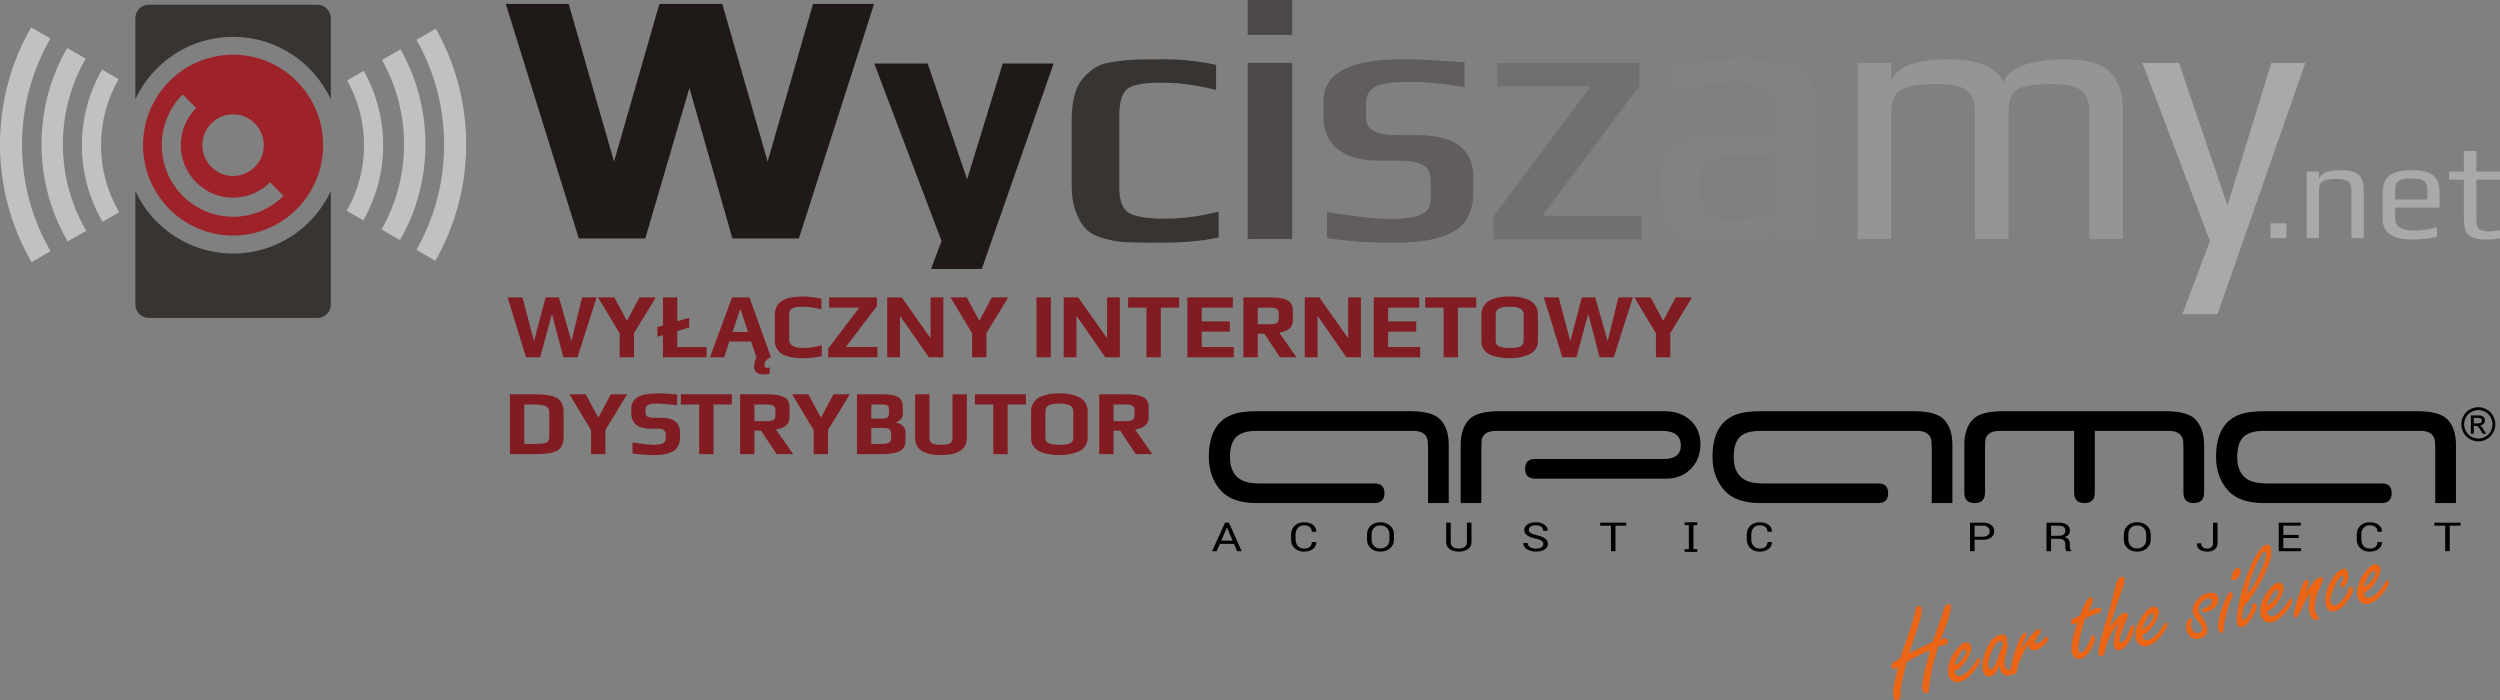 <svg width="257" height="72" viewBox="0 0 257 72" fill="none" xmlns="http://www.w3.org/2000/svg">
<rect x="0" y="0" width="257" height="72" fill="#808080" stroke="none"/>
<g clip-path="url(#clip0)">
<path d="M18.778 20.126C15.915 17.25 15.917 12.588 18.777 9.715L20.161 11.104C18.062 13.212 18.063 16.632 20.16 18.739C22.258 20.845 25.663 20.846 27.761 18.739L29.145 20.127C26.284 23 21.642 23.002 18.778 20.126ZM26.192 12.679C27.427 13.919 27.423 15.925 26.192 17.162C24.961 18.398 22.964 18.401 21.729 17.162C20.496 15.922 20.498 13.917 21.729 12.68C22.962 11.443 24.957 11.44 26.192 12.679ZM30.506 8.347C26.891 4.716 21.03 4.716 17.416 8.347C13.801 11.977 13.801 17.863 17.416 21.494C21.031 25.123 26.89 25.124 30.506 21.494C34.121 17.864 34.119 11.978 30.506 8.347Z" fill="#9E2229"/>
<path d="M27.711 31.268C28.002 31.268 28.238 31.03 28.238 30.737C28.238 30.445 28.002 30.207 27.711 30.207C27.419 30.207 27.183 30.445 27.183 30.737C27.183 31.03 27.419 31.268 27.711 31.268Z" fill="white"/>
<path d="M26.165 31.268C26.457 31.268 26.693 31.03 26.693 30.737C26.693 30.445 26.457 30.207 26.165 30.207C25.874 30.207 25.637 30.445 25.637 30.737C25.637 31.03 25.874 31.268 26.165 31.268Z" fill="white"/>
<path d="M24.62 31.268C24.912 31.268 25.148 31.03 25.148 30.737C25.148 30.445 24.912 30.207 24.62 30.207C24.329 30.207 24.092 30.445 24.092 30.737C24.092 31.03 24.329 31.268 24.62 31.268Z" fill="white"/>
<path d="M61.33 30.573L59.366 36.729H57.912L56.74 32.261L55.532 36.729H54.076L52.178 30.573H53.708L54.898 35.07L56.089 30.573H57.458L58.743 35.07L59.838 30.573H61.33Z" fill="#811C22"/>
<path d="M67.413 30.573L65.175 34.244V36.729H63.701V34.262L61.481 30.573H63.154L64.448 32.981L65.732 30.573H67.413V30.573Z" fill="#811C22"/>
<path d="M72.636 36.729H68.149V34.453L67.582 34.614V33.618L68.149 33.456V30.573H69.622V33.029L70.85 32.669V33.664L69.622 34.025V35.677H72.636V36.729Z" fill="#811C22"/>
<path d="M78.464 38.493C78.18 38.493 77.953 38.427 77.783 38.294C77.614 38.162 77.528 37.974 77.528 37.735C77.528 37.368 77.607 37.032 77.764 36.729L77.216 35.107H74.978L74.441 36.729H72.985L75.252 30.573H77.047L79.256 36.729C78.81 36.887 78.586 37.16 78.586 37.545C78.586 37.728 78.671 37.82 78.841 37.82C78.916 37.82 79.011 37.8 79.124 37.764V38.399C78.992 38.463 78.772 38.493 78.464 38.493ZM76.896 34.121L76.122 31.805H76.084L75.309 34.121H76.896Z" fill="#811C22"/>
<path d="M84.48 36.615C83.787 36.753 83.126 36.824 82.497 36.824C82.245 36.824 82.007 36.813 81.784 36.79C81.56 36.768 81.312 36.721 81.038 36.648C80.764 36.576 80.53 36.477 80.339 36.354C80.147 36.23 79.985 36.057 79.852 35.832C79.72 35.606 79.654 35.343 79.654 35.039V32.337C79.654 31.097 80.602 30.478 82.497 30.478C82.963 30.478 83.611 30.547 84.443 30.686V31.796C83.693 31.619 83.051 31.53 82.516 31.53C82.302 31.53 82.127 31.537 81.992 31.55C81.856 31.562 81.714 31.594 81.567 31.645C81.418 31.695 81.308 31.776 81.236 31.886C81.163 31.998 81.128 32.142 81.128 32.319V34.937C81.128 35.493 81.634 35.772 82.648 35.772C83.095 35.772 83.706 35.68 84.481 35.496V36.615H84.48Z" fill="#811C22"/>
<path d="M90.204 36.729H85.142V35.828L88.333 31.625H85.236V30.573H90.147V31.465L86.954 35.666H90.204V36.729Z" fill="#811C22"/>
<path d="M96.976 36.729H95.483L92.518 32.461V36.729H91.205V30.573H92.697L95.663 34.774V30.573H96.976V36.729Z" fill="#811C22"/>
<path d="M103.643 30.573L101.406 34.244V36.729H99.932V34.262L97.712 30.573H99.383L100.677 32.981L101.962 30.573H103.643Z" fill="#811C22"/>
<path d="M108.026 36.729H106.552V30.573H108.026V36.729Z" fill="#811C22"/>
<path d="M115.119 36.729H113.627L110.661 32.461V36.729H109.349V30.573H110.841L113.808 34.774V30.573H115.12V36.729H115.119Z" fill="#811C22"/>
<path d="M121.211 31.625H119.331V36.729H117.858V31.625H115.969V30.573H121.211V31.625Z" fill="#811C22"/>
<path d="M126.831 36.729H122.061V30.573H126.736V31.625H123.534V33.039H126.425V34.092H123.534V35.677H126.83V36.729H126.831Z" fill="#811C22"/>
<path d="M133.281 36.729H131.58L129.975 34.31H129.296V36.729H127.822V30.573H130.58C131.386 30.573 131.974 30.671 132.346 30.866C132.717 31.062 132.903 31.398 132.903 31.872V32.954C132.903 33.327 132.769 33.614 132.502 33.816C132.233 34.02 131.903 34.145 131.506 34.196L133.281 36.729ZM131.459 32.66V32.223C131.459 31.995 131.391 31.839 131.254 31.753C131.12 31.668 130.888 31.625 130.561 31.625H129.296V33.333H130.561C130.906 33.333 131.144 33.286 131.269 33.196C131.396 33.103 131.459 32.924 131.459 32.66Z" fill="#811C22"/>
<path d="M139.903 36.729H138.41L135.444 32.461V36.729H134.131V30.573H135.623L138.59 34.774V30.573H139.903V36.729Z" fill="#811C22"/>
<path d="M145.994 36.729H141.225V30.573H145.899V31.625H142.699V33.039H145.588V34.092H142.699V35.677H145.994V36.729Z" fill="#811C22"/>
<path d="M151.756 31.625H149.877V36.729H148.403V31.625H146.514V30.573H151.756V31.625Z" fill="#811C22"/>
<path d="M158.103 32.346V35.04C158.103 35.388 158.012 35.685 157.829 35.932C157.646 36.178 157.401 36.362 157.092 36.487C156.783 36.61 156.475 36.698 156.167 36.747C155.859 36.798 155.531 36.824 155.185 36.824C154.857 36.824 154.55 36.803 154.264 36.762C153.976 36.721 153.672 36.643 153.347 36.529C153.023 36.415 152.764 36.232 152.572 35.979C152.38 35.727 152.285 35.413 152.285 35.04V32.346C152.285 32.03 152.356 31.752 152.497 31.511C152.639 31.271 152.808 31.087 153.006 30.962C153.205 30.834 153.446 30.733 153.729 30.653C154.013 30.573 154.265 30.524 154.485 30.505C154.705 30.486 154.938 30.477 155.184 30.477C155.436 30.477 155.673 30.486 155.897 30.505C156.121 30.524 156.374 30.573 156.658 30.653C156.941 30.733 157.183 30.834 157.385 30.962C157.586 31.087 157.756 31.268 157.895 31.507C158.034 31.744 158.103 32.024 158.103 32.346ZM156.629 35.04V32.337C156.629 32.039 156.508 31.831 156.265 31.712C156.024 31.59 155.665 31.53 155.193 31.53C154.715 31.53 154.356 31.588 154.117 31.707C153.877 31.823 153.757 32.033 153.757 32.337V35.04C153.757 35.198 153.798 35.33 153.88 35.434C153.962 35.538 154.08 35.613 154.235 35.657C154.388 35.701 154.536 35.731 154.678 35.746C154.82 35.763 154.994 35.771 155.202 35.771C155.41 35.771 155.585 35.763 155.726 35.746C155.868 35.731 156.014 35.701 156.165 35.657C156.316 35.613 156.431 35.538 156.51 35.434C156.591 35.33 156.629 35.198 156.629 35.04Z" fill="#811C22"/>
<path d="M167.86 30.573L165.895 36.729H164.44L163.269 32.261L162.06 36.729H160.605L158.707 30.573H160.236L161.426 35.07L162.616 30.573H163.986L165.27 35.07L166.367 30.573H167.86Z" fill="#811C22"/>
<path d="M173.942 30.573L171.704 34.244V36.729H170.23V34.262L168.011 30.573H169.683L170.977 32.981L172.262 30.573H173.942V30.573Z" fill="#811C22"/>
<path d="M57.938 42.399V44.903C57.938 45.599 57.723 46.07 57.295 46.317C56.867 46.564 56.114 46.687 55.038 46.687H52.422V40.531H55.029C56.067 40.531 56.812 40.66 57.264 40.92C57.712 41.179 57.938 41.672 57.938 42.399ZM56.464 44.903V42.371C56.464 42.074 56.345 41.868 56.105 41.755C55.866 41.64 55.504 41.583 55.019 41.583H53.896V45.635H54.972C55.539 45.635 55.929 45.592 56.143 45.506C56.357 45.421 56.464 45.221 56.464 44.903Z" fill="#811C22"/>
<path d="M64.473 40.531L62.234 44.202V46.687H60.762V44.221L58.542 40.531H60.214L61.507 42.94L62.792 40.531H64.473Z" fill="#811C22"/>
<path d="M69.913 44.524V44.932C69.913 45.3 69.848 45.607 69.715 45.858C69.582 46.108 69.388 46.296 69.129 46.428C68.87 46.557 68.589 46.649 68.284 46.703C67.978 46.756 67.614 46.783 67.192 46.783C66.607 46.783 65.884 46.726 65.02 46.613V45.484C66.066 45.649 66.797 45.731 67.212 45.731C68.031 45.731 68.44 45.518 68.44 45.095V44.695C68.44 44.513 68.387 44.363 68.279 44.246C68.172 44.127 67.957 44.07 67.636 44.07H66.918C65.571 44.07 64.897 43.533 64.897 42.457V42.002C64.897 41.47 65.119 41.076 65.563 40.82C66.007 40.564 66.716 40.436 67.693 40.436C68.165 40.436 68.804 40.478 69.61 40.559V41.659C68.653 41.546 67.998 41.489 67.646 41.489C67.16 41.489 66.827 41.53 66.644 41.612C66.462 41.694 66.371 41.833 66.371 42.029V42.466C66.371 42.789 66.642 42.95 67.183 42.95H67.918C68.638 42.95 69.148 43.082 69.454 43.348C69.761 43.614 69.913 44.006 69.913 44.524Z" fill="#811C22"/>
<path d="M75.231 41.583H73.352V46.687H71.879V41.583H69.989V40.531H75.231V41.583Z" fill="#811C22"/>
<path d="M81.54 46.687H79.84L78.235 44.268H77.555V46.687H76.081V40.531H78.839C79.644 40.531 80.234 40.629 80.605 40.824C80.977 41.021 81.162 41.356 81.162 41.831V42.913C81.162 43.285 81.029 43.572 80.761 43.775C80.493 43.978 80.161 44.104 79.764 44.154L81.54 46.687ZM79.718 42.618V42.181C79.718 41.953 79.649 41.797 79.514 41.711C79.379 41.626 79.148 41.583 78.821 41.583H77.555V43.292H78.821C79.166 43.292 79.403 43.245 79.53 43.154C79.655 43.062 79.718 42.883 79.718 42.618Z" fill="#811C22"/>
<path d="M87.359 40.531L85.12 44.202V46.687H83.647V44.221L81.426 40.531H83.099L84.392 42.94L85.677 40.531H87.359Z" fill="#811C22"/>
<path d="M93.082 44.363V45.312C93.082 45.824 92.878 46.182 92.468 46.384C92.058 46.586 91.451 46.687 90.645 46.687H88.095V40.531H90.579C91.448 40.531 92.037 40.629 92.345 40.824C92.654 41.021 92.807 41.362 92.807 41.849V42.608C92.807 42.785 92.739 42.95 92.6 43.102C92.46 43.254 92.303 43.355 92.127 43.405V43.452C92.354 43.478 92.57 43.58 92.775 43.756C92.979 43.933 93.082 44.136 93.082 44.363ZM91.392 42.419V42.114C91.392 41.913 91.344 41.773 91.249 41.698C91.155 41.621 90.923 41.583 90.55 41.583H89.569V43.035H90.58C90.926 43.035 91.147 42.991 91.245 42.903C91.343 42.814 91.392 42.652 91.392 42.419ZM91.608 45.113V44.619C91.608 44.391 91.55 44.23 91.433 44.136C91.317 44.041 91.11 43.993 90.815 43.993H89.569V45.635H90.616C90.976 45.635 91.23 45.594 91.382 45.511C91.533 45.429 91.608 45.296 91.608 45.113Z" fill="#811C22"/>
<path d="M99.391 40.531V44.998C99.391 46.188 98.504 46.783 96.728 46.783C94.959 46.783 94.075 46.188 94.075 44.998V40.531H95.547V44.998C95.547 45.278 95.639 45.468 95.821 45.572C96.004 45.677 96.312 45.73 96.747 45.73C97.175 45.73 97.477 45.677 97.653 45.572C97.83 45.468 97.918 45.277 97.918 44.998V40.531H99.391Z" fill="#811C22"/>
<path d="M105.465 41.583H103.585V46.687H102.112V41.583H100.223V40.531H105.465V41.583Z" fill="#811C22"/>
<path d="M111.812 42.305V44.998C111.812 45.346 111.72 45.643 111.538 45.89C111.355 46.137 111.11 46.321 110.801 46.445C110.492 46.568 110.184 46.656 109.875 46.706C109.567 46.756 109.239 46.782 108.893 46.782C108.566 46.782 108.258 46.761 107.972 46.721C107.685 46.68 107.38 46.602 107.055 46.487C106.731 46.373 106.473 46.19 106.281 45.938C106.089 45.686 105.994 45.372 105.994 44.998V42.305C105.994 41.988 106.064 41.71 106.206 41.469C106.348 41.229 106.517 41.045 106.715 40.92C106.913 40.794 107.156 40.691 107.438 40.611C107.722 40.532 107.973 40.483 108.195 40.464C108.414 40.446 108.647 40.436 108.893 40.436C109.145 40.436 109.383 40.446 109.607 40.464C109.83 40.483 110.083 40.532 110.367 40.611C110.65 40.691 110.892 40.794 111.094 40.92C111.296 41.045 111.465 41.227 111.604 41.466C111.742 41.702 111.812 41.982 111.812 42.305ZM110.337 44.998V42.295C110.337 41.997 110.216 41.789 109.974 41.67C109.731 41.549 109.374 41.489 108.902 41.489C108.424 41.489 108.064 41.547 107.825 41.665C107.586 41.781 107.466 41.991 107.466 42.295V44.998C107.466 45.156 107.507 45.288 107.589 45.392C107.67 45.496 107.789 45.571 107.944 45.615C108.098 45.659 108.246 45.689 108.387 45.704C108.529 45.721 108.703 45.73 108.911 45.73C109.119 45.73 109.294 45.721 109.436 45.704C109.577 45.689 109.724 45.659 109.874 45.615C110.026 45.571 110.141 45.496 110.219 45.392C110.299 45.288 110.337 45.156 110.337 44.998Z" fill="#811C22"/>
<path d="M118.46 46.687H116.76L115.154 44.268H114.474V46.687H113.001V40.531H115.76C116.565 40.531 117.154 40.629 117.526 40.824C117.897 41.021 118.082 41.356 118.082 41.831V42.913C118.082 43.285 117.949 43.572 117.681 43.775C117.414 43.978 117.081 44.104 116.685 44.154L118.46 46.687ZM116.638 42.618V42.181C116.638 41.953 116.57 41.797 116.434 41.711C116.298 41.626 116.067 41.583 115.74 41.583H114.474V43.292H115.74C116.086 43.292 116.323 43.245 116.448 43.154C116.574 43.062 116.638 42.883 116.638 42.618Z" fill="#811C22"/>
<path d="M15.284 0.487H32.637C33.389 0.487 34.005 1.105 34.005 1.861V10.203C32.235 6.411 28.402 3.785 23.959 3.785C19.519 3.785 15.687 6.408 13.916 10.194V1.861C13.916 1.105 14.531 0.487 15.284 0.487ZM34.005 19.646V31.308C34.005 32.064 33.389 32.682 32.637 32.682H15.284C14.531 32.682 13.916 32.064 13.916 31.308V19.654C15.688 23.44 19.519 26.064 23.959 26.064C28.402 26.064 32.235 23.437 34.005 19.646Z" fill="#383431"/>
<path d="M44.796 2.951L42.816 4.095C44.623 7.275 45.656 10.956 45.656 14.879C45.656 18.81 44.619 22.497 42.806 25.682L44.752 26.805C46.768 23.281 47.921 19.194 47.921 14.838C47.921 10.515 46.784 6.458 44.796 2.951ZM5.198 25.824L3.252 26.948C1.186 23.39 0 19.253 0 14.838C0 10.461 1.165 6.356 3.199 2.819L5.181 3.963C3.327 7.173 2.265 10.902 2.265 14.879C2.265 18.868 3.334 22.607 5.198 25.824Z" fill="#C2C1C1"/>
<path d="M37.392 7.288L35.689 8.272C36.794 10.239 37.425 12.511 37.425 14.931C37.425 17.384 36.777 19.686 35.643 21.673L37.347 22.656C38.647 20.38 39.39 17.742 39.39 14.931C39.39 12.154 38.663 9.546 37.392 7.288ZM12.248 21.812L10.546 22.796C9.195 20.488 8.421 17.801 8.421 14.932C8.421 12.098 9.176 9.443 10.494 7.155L12.197 8.138C11.045 10.136 10.385 12.456 10.385 14.931C10.385 17.443 11.065 19.794 12.248 21.812Z" fill="#C2C1C1"/>
<path d="M41.17 5.065L39.267 6.165C40.711 8.724 41.536 11.683 41.536 14.835C41.536 18.02 40.694 21.008 39.221 23.586L41.126 24.685C42.784 21.783 43.733 18.42 43.733 14.835C43.733 11.282 42.801 7.949 41.17 5.065ZM8.863 23.727L6.959 24.827C5.25 21.893 4.27 18.479 4.27 14.835C4.27 11.228 5.23 7.846 6.906 4.932L8.811 6.032C7.319 8.622 6.466 11.628 6.466 14.835C6.466 18.078 7.34 21.117 8.863 23.727Z" fill="#C2C1C1"/>
<path d="M236.9 6.533L227.914 32.237H224.439L227.248 24.771L220.334 6.533H223.957L228.949 21.206H229.024L233.536 6.533H236.9Z" fill="#AAA9A9" stroke="#AAA9A9" stroke-width="0.125"/>
<path d="M218.172 24.511H214.844V11.548C214.844 11.102 214.807 10.731 214.733 10.434C214.658 10.137 214.504 9.833 214.27 9.524C214.037 9.214 213.642 8.979 213.087 8.818C212.533 8.657 211.836 8.576 210.998 8.576C209.051 8.576 207.799 8.787 207.244 9.208C206.689 9.629 206.412 10.409 206.412 11.548V24.511H203.084V11.548C203.084 11.102 203.048 10.731 202.973 10.434C202.899 10.137 202.745 9.833 202.511 9.524C202.277 9.214 201.889 8.979 201.346 8.818C200.803 8.657 200.113 8.576 199.275 8.576C197.303 8.576 195.99 8.781 195.337 9.19C194.682 9.598 194.356 10.384 194.356 11.548V24.511H191.028V6.533H194.356V8.725C194.702 7.017 196.71 6.162 200.384 6.162C203.368 6.162 205.229 6.979 205.968 8.614C206.215 7.772 206.912 7.153 208.058 6.757C209.204 6.36 210.554 6.162 212.107 6.162C214.401 6.162 215.984 6.589 216.859 7.444C217.734 8.298 218.172 9.592 218.172 11.326V24.511Z" fill="#969594" stroke="#969594" stroke-width="0.125"/>
<path d="M154.644 24.511H153.611V22.246L163.67 8.8H155.014H153.98V6.533H155.014H167.441H168.475V8.8L158.416 22.246H167.663H168.697V24.511H154.644Z" fill="#72706F" stroke="#72706F" stroke-width="0.125"/>
<path d="M131.655 24.511H129.443H128.327V6.533H129.443H131.655H132.772V24.511H131.655ZM132.772 3.525H131.655H129.443H128.327V0.034H129.443H131.655H132.772V3.525Z" fill="#4D4948" stroke="#4D4948" stroke-width="0.125"/>
<path d="M118.669 24.879C118.484 24.882 118.298 24.883 118.11 24.883C117.025 24.883 116.18 24.864 115.576 24.827C114.972 24.79 114.282 24.666 113.505 24.455C112.729 24.245 112.137 23.942 111.73 23.545C111.323 23.149 110.972 22.573 110.676 21.818C110.38 21.063 110.232 20.128 110.232 19.014V12.402C110.232 11.412 110.325 10.558 110.51 9.84C110.695 9.122 110.985 8.54 111.379 8.094C111.774 7.648 112.18 7.289 112.599 7.017C113.018 6.744 113.591 6.552 114.319 6.441C115.046 6.329 115.687 6.255 116.242 6.218C116.797 6.181 117.542 6.162 118.48 6.162C118.653 6.162 118.826 6.164 119 6.168C119.262 6.165 119.544 6.162 119.845 6.162C121.546 6.162 123.248 6.348 124.949 6.719V9.171C123.632 8.832 122.355 8.609 121.119 8.502C120.396 8.456 119.681 8.438 119.023 8.432C117.408 8.464 116.344 8.686 115.833 9.096C115.278 9.542 115.001 10.483 115.001 11.919V19.274C115.001 20.586 115.315 21.459 115.944 21.892C116.54 22.304 117.73 22.519 119.514 22.541C119.92 22.538 120.346 22.532 120.779 22.518C122.222 22.447 123.699 22.22 125.208 21.837V24.362C123.58 24.709 121.67 24.882 119.476 24.882C119.19 24.883 118.921 24.882 118.669 24.879Z" fill="#383431" stroke="#383431" stroke-width="0.125"/>
<path d="M95.707 27.649L96.791 24.771L89.875 6.533H91.742H93.499H95.367L99.418 18.436L103.078 6.533H104.945H106.442H108.311L100.928 27.649H95.707Z" fill="#1F1A17"/>
<path d="M77.949 24.511H75.291L70.871 9.043L66.336 24.511H62.158H59.501L51.994 0.405H54.651H55.803H58.459L63.122 16.607L67.785 0.405H70.441H71.594H74.25L78.913 16.606L83.576 0.405H86.232H87.198H89.856L82.127 24.511H77.949Z" fill="#1F1A17"/>
<path d="M186.588 24.511H185.932H183.37H182.714V23.863C181.882 24.543 180.301 24.883 177.97 24.883C177.859 24.883 177.749 24.882 177.641 24.881C177.534 24.882 177.425 24.883 177.314 24.883C174.849 24.883 173.142 24.505 172.192 23.75C171.244 22.995 170.769 21.466 170.769 19.163C170.769 17.157 171.213 15.777 172.1 15.021C172.988 14.266 174.701 13.889 177.24 13.889H177.896H182.603V11.029C182.603 10.039 182.301 9.37 181.697 9.023C181.092 8.677 179.952 8.503 178.275 8.503C176.452 8.503 174.405 8.652 172.137 8.949V6.498C174.578 6.276 176.784 6.163 178.756 6.163L179.048 6.165L179.412 6.163C182.421 6.163 184.368 6.529 185.255 7.259C186.142 7.989 186.587 9.507 186.587 11.809V24.511H186.588ZM182.604 20.871V15.968H178.12C176.592 15.968 175.636 16.166 175.253 16.562C174.872 16.959 174.68 17.862 174.68 19.274C174.68 20.536 174.884 21.422 175.291 21.929C175.698 22.437 176.555 22.691 177.861 22.691H177.871H177.901H177.931C178.546 22.69 179.062 22.678 179.48 22.654C179.911 22.629 180.398 22.561 180.94 22.45C181.483 22.338 181.896 22.152 182.179 21.892C182.462 21.632 182.604 21.292 182.604 20.871Z" fill="#838281" stroke="#838281" stroke-width="0.125"/>
<path d="M151.382 18.197V19.757C151.382 21.689 150.71 23.025 149.367 23.768C148.023 24.511 146.094 24.882 143.579 24.882C143.404 24.882 143.228 24.881 143.052 24.879C142.912 24.881 142.771 24.882 142.628 24.882C140.704 24.882 138.658 24.734 136.489 24.437V21.874C138.402 22.178 139.945 22.384 141.115 22.491C141.913 22.544 142.596 22.567 143.132 22.576C144.397 22.55 145.364 22.409 146.03 22.152C146.77 21.868 147.14 21.28 147.14 20.388V18.568C147.14 17.8 146.88 17.256 146.363 16.934C145.845 16.612 145.007 16.451 143.847 16.451H142.765H141.814C139.94 16.451 138.523 16.061 137.561 15.281C136.6 14.501 136.119 13.43 136.119 12.068V10.397C136.119 7.574 138.782 6.162 144.107 6.162C144.195 6.162 144.311 6.165 144.453 6.169C144.651 6.165 144.852 6.162 145.058 6.162C145.65 6.162 147.463 6.262 150.495 6.46V8.874C148.374 8.527 146.513 8.354 144.91 8.354C143.136 8.354 141.934 8.527 141.305 8.874C140.676 9.221 140.363 9.803 140.363 10.62V12.143C140.363 13.349 141.448 13.956 143.619 13.962H144.773H144.802H145.724C149.497 13.962 151.382 15.373 151.382 18.197Z" fill="#605D5C" stroke="#605D5C" stroke-width="0.125"/>
<path d="M235.039 24.482H233.406V22.955H235.039V24.482Z" fill="#AAA9A9"/>
<path d="M242.994 24.482H241.726V19.533C241.726 19.364 241.713 19.222 241.684 19.109C241.656 18.996 241.597 18.881 241.508 18.763C241.419 18.645 241.269 18.555 241.057 18.494C240.846 18.433 240.581 18.402 240.263 18.402C239.521 18.402 239.024 18.482 238.77 18.643C238.516 18.802 238.39 19.1 238.39 19.533V24.482H237.123V17.638H238.39V18.473C238.522 17.822 239.267 17.497 240.628 17.497C241.529 17.497 242.149 17.659 242.487 17.985C242.824 18.31 242.993 18.802 242.993 19.462V24.482H242.994Z" fill="#AAA9A9"/>
<path d="M250.792 21.343H246.216V22.375C246.216 22.855 246.385 23.198 246.724 23.4C247.061 23.603 247.563 23.704 248.23 23.704C248.877 23.704 249.642 23.591 250.525 23.365V24.341C249.68 24.53 248.859 24.624 248.061 24.624C245.978 24.624 244.936 23.926 244.936 22.531V19.83C244.936 18.992 245.175 18.392 245.655 18.034C246.133 17.676 246.898 17.497 247.948 17.497C248.934 17.497 249.655 17.669 250.11 18.013C250.565 18.357 250.793 18.963 250.793 19.83V21.343H250.792ZM249.525 20.509V19.434C249.525 19.02 249.399 18.734 249.145 18.579C248.891 18.423 248.469 18.346 247.878 18.346C247.315 18.346 246.897 18.421 246.625 18.571C246.352 18.723 246.216 19.009 246.216 19.434V20.509H249.525Z" fill="#AAA9A9"/>
<path d="M257 24.51C256.55 24.586 256.076 24.623 255.578 24.623C254.724 24.623 254.129 24.475 253.79 24.178C253.452 23.881 253.284 23.318 253.284 22.488V18.473H251.763V17.638H253.284V15.517H254.564V17.638H257V18.473H254.564V22.559C254.564 23.049 254.659 23.377 254.846 23.542C255.034 23.707 255.413 23.789 255.986 23.789C256.136 23.789 256.474 23.752 257 23.677V24.51H257Z" fill="#AAA9A9"/>
<path d="M253.913 42.09C253.634 42.239 253.415 42.455 253.259 42.738C253.102 43.017 253.024 43.311 253.024 43.617C253.024 43.919 253.101 44.211 253.256 44.488C253.41 44.769 253.626 44.986 253.903 45.139C254.179 45.294 254.47 45.371 254.773 45.371C255.075 45.371 255.365 45.294 255.642 45.139C255.919 44.985 256.135 44.769 256.289 44.488C256.442 44.211 256.518 43.919 256.518 43.617C256.518 43.311 256.44 43.018 256.285 42.738C256.128 42.455 255.911 42.237 255.632 42.09C255.352 41.937 255.065 41.861 254.773 41.861C254.479 41.861 254.194 41.937 253.913 42.09ZM255.488 42.34C255.721 42.469 255.902 42.649 256.033 42.885C256.164 43.12 256.229 43.364 256.229 43.619C256.229 43.873 256.164 44.115 256.037 44.345C255.91 44.576 255.729 44.757 255.497 44.888C255.265 45.019 255.024 45.082 254.773 45.082C254.522 45.082 254.28 45.019 254.048 44.888C253.817 44.758 253.636 44.576 253.507 44.345C253.378 44.114 253.313 43.872 253.313 43.619C253.313 43.364 253.38 43.12 253.51 42.885C253.641 42.649 253.823 42.471 254.057 42.34C254.288 42.217 254.527 42.152 254.773 42.152C255.015 42.152 255.254 42.217 255.488 42.34ZM254.309 44.587V43.786H254.487C254.593 43.786 254.675 43.809 254.731 43.85C254.81 43.909 254.916 44.056 255.048 44.291L255.214 44.589H255.585L255.354 44.219C255.245 44.043 255.152 43.917 255.078 43.844C255.037 43.805 254.984 43.772 254.917 43.744C255.08 43.731 255.21 43.672 255.308 43.572C255.406 43.471 255.454 43.35 255.454 43.212C255.454 43.115 255.426 43.022 255.366 42.934C255.308 42.849 255.229 42.788 255.131 42.753C255.031 42.719 254.873 42.701 254.651 42.701H254.006V44.589H254.308V44.587H254.309ZM254.309 42.955H254.654C254.803 42.955 254.905 42.966 254.96 42.986C255.014 43.008 255.057 43.042 255.087 43.085C255.117 43.13 255.132 43.18 255.132 43.236C255.132 43.323 255.102 43.392 255.036 43.446C254.972 43.499 254.854 43.525 254.677 43.525H254.309V42.955H254.309Z" fill="black"/>
<path d="M145.266 44.291C146.095 44.291 146.585 44.582 146.739 45.161C146.782 45.337 146.803 45.651 146.803 46.099V51.716H148.93V45.705C148.93 44.611 148.647 43.757 148.08 43.143C147.545 42.563 146.516 42.272 144.989 42.272H129.205C128.355 42.272 127.658 42.346 127.112 42.486C125.216 42.98 124.268 44.473 124.268 46.971C124.268 48.34 124.671 49.483 125.477 50.402C126.251 51.281 127.494 51.718 129.207 51.718H141.359C142.002 51.686 142.325 51.346 142.325 50.7C142.325 50.031 141.987 49.697 141.309 49.697H129.503C128.554 49.697 127.851 49.532 127.391 49.204C126.76 48.753 126.443 48.022 126.443 47.003C126.443 46.028 126.657 45.333 127.081 44.917C127.507 44.502 128.203 44.294 129.176 44.294H145.267V44.291H145.266Z" fill="black"/>
<path d="M170.846 44.291C172.108 44.291 172.76 44.773 172.792 45.738C172.815 46.702 172.226 47.184 171.025 47.184H157.942C157.909 47.184 157.86 47.184 157.795 47.184C157.117 47.184 156.78 47.519 156.78 48.193C156.78 48.836 157.101 49.172 157.746 49.204H171.322C172.312 49.204 173.138 48.874 173.799 48.215C174.459 47.554 174.793 46.723 174.805 45.722C174.816 44.665 174.462 43.818 173.741 43.181C173.053 42.575 172.182 42.272 171.123 42.272H154.116C152.579 42.272 151.542 42.563 151.008 43.143C150.441 43.758 150.158 44.611 150.158 45.705V51.716H152.282V46.099C152.282 45.628 152.301 45.31 152.331 45.146C152.365 44.98 152.457 44.823 152.611 44.668C152.85 44.418 153.258 44.292 153.835 44.292H170.846V44.291Z" fill="black"/>
<path d="M197.045 44.291C197.873 44.291 198.363 44.582 198.517 45.161C198.56 45.337 198.582 45.651 198.582 46.099V51.716H200.707V45.705C200.707 44.611 200.425 43.757 199.858 43.143C199.323 42.563 198.292 42.272 196.768 42.272H180.985C180.134 42.272 179.437 42.346 178.891 42.486C176.994 42.98 176.046 44.473 176.046 46.971C176.046 48.34 176.448 49.483 177.256 50.402C178.03 51.281 179.275 51.718 180.985 51.718H193.138C193.78 51.686 194.103 51.346 194.103 50.7C194.103 50.031 193.763 49.697 193.09 49.697H181.28C180.332 49.697 179.629 49.532 179.169 49.204C178.538 48.753 178.223 48.022 178.223 47.003C178.223 46.028 178.434 45.333 178.86 44.917C179.285 44.502 179.983 44.294 180.953 44.294H197.045V44.291H197.045Z" fill="black"/>
<path d="M222.915 44.291C223.735 44.291 224.232 44.582 224.406 45.161C224.439 45.328 224.456 45.639 224.456 46.099V50.632V50.648C224.456 51.36 224.808 51.715 225.511 51.715C226.225 51.715 226.583 51.36 226.583 50.648V50.633V45.705C226.583 44.632 226.294 43.777 225.716 43.143C225.181 42.563 224.152 42.272 222.625 42.272H205.894C204.355 42.272 203.321 42.563 202.785 43.143C202.217 43.758 201.935 44.611 201.935 45.705V50.633V50.65C201.935 51.361 202.29 51.718 203 51.718C203.708 51.718 204.061 51.356 204.061 50.634V46.098C204.061 45.627 204.078 45.309 204.112 45.145C204.144 44.978 204.237 44.822 204.39 44.667C204.629 44.417 205.039 44.291 205.617 44.291H213.22V50.648C213.22 51.359 213.575 51.715 214.284 51.715C214.993 51.715 215.346 51.359 215.346 50.648V50.633V50.616V44.291H222.915Z" fill="black"/>
<path d="M248.81 44.291C249.638 44.291 250.128 44.582 250.281 45.161C250.322 45.337 250.346 45.651 250.346 46.099V51.716H252.472V45.705C252.472 44.611 252.189 43.757 251.622 43.143C251.087 42.563 250.057 42.272 248.531 42.272H232.749C231.898 42.272 231.201 42.346 230.655 42.486C228.759 42.98 227.81 44.473 227.81 46.971C227.81 48.34 228.213 49.483 229.02 50.402C229.795 51.281 231.039 51.718 232.75 51.718H244.902C245.544 51.686 245.865 51.346 245.865 50.7C245.865 50.031 245.529 49.697 244.854 49.697H233.044C232.097 49.697 231.394 49.532 230.934 49.204C230.301 48.753 229.986 48.022 229.986 47.003C229.986 46.028 230.198 45.333 230.624 44.917C231.049 44.502 231.746 44.294 232.718 44.294H248.811V44.291H248.81Z" fill="black"/>
<path d="M173.178 53.986V53.697H174.475V53.986H173.178Z" fill="black"/>
<path d="M173.178 56.736V56.449H174.475V56.736H173.178Z" fill="black"/>
<path d="M127.169 56.665H127.645L126.334 53.73H125.934L124.6 56.665H125.076L125.404 55.909H126.847L127.169 56.665ZM126.125 54.238H126.139L126.707 55.575H125.546L126.125 54.238Z" fill="black"/>
<path d="M134.856 55.723C134.856 55.934 134.786 56.096 134.645 56.216C134.502 56.335 134.301 56.393 134.043 56.393C133.782 56.393 133.576 56.305 133.421 56.126C133.265 55.948 133.188 55.725 133.188 55.458V54.932C133.188 54.667 133.265 54.445 133.421 54.267C133.576 54.088 133.782 53.999 134.043 53.999C134.302 53.999 134.502 54.059 134.645 54.179C134.787 54.3 134.856 54.461 134.856 54.667H135.305L135.311 54.655C135.319 54.362 135.204 54.13 134.973 53.952C134.744 53.777 134.433 53.689 134.044 53.689C133.657 53.689 133.337 53.807 133.092 54.042C132.846 54.277 132.724 54.577 132.724 54.939V55.461C132.724 55.822 132.846 56.12 133.092 56.356C133.337 56.591 133.656 56.709 134.044 56.709C134.427 56.709 134.736 56.617 134.97 56.429C135.203 56.244 135.32 56.012 135.312 55.737L135.306 55.725H134.856V55.723Z" fill="black"/>
<path d="M143.301 54.937C143.301 54.577 143.17 54.28 142.909 54.042C142.648 53.805 142.308 53.687 141.892 53.687C141.487 53.687 141.161 53.806 140.91 54.043C140.659 54.281 140.531 54.579 140.531 54.937V55.459C140.531 55.82 140.658 56.115 140.91 56.353C141.161 56.59 141.488 56.707 141.892 56.707C142.307 56.707 142.648 56.59 142.909 56.353C143.17 56.115 143.301 55.817 143.301 55.459V54.937ZM142.834 55.459C142.834 55.732 142.749 55.955 142.579 56.125C142.41 56.296 142.18 56.383 141.891 56.383C141.619 56.383 141.4 56.296 141.241 56.125C141.079 55.953 140.997 55.73 140.997 55.459V54.933C140.997 54.665 141.079 54.443 141.241 54.272C141.401 54.1 141.619 54.013 141.891 54.013C142.178 54.013 142.407 54.1 142.577 54.272C142.749 54.443 142.834 54.665 142.834 54.933V55.459H142.834Z" fill="black"/>
<path d="M150.799 53.73V55.715C150.799 55.938 150.721 56.106 150.564 56.22C150.408 56.336 150.201 56.392 149.944 56.392C149.703 56.392 149.507 56.335 149.356 56.22C149.209 56.106 149.135 55.938 149.135 55.715V53.73H148.669V55.719C148.669 56.037 148.788 56.281 149.023 56.452C149.259 56.62 149.568 56.707 149.946 56.707C150.339 56.707 150.659 56.622 150.901 56.453C151.146 56.285 151.268 56.038 151.268 55.719V53.73H150.799Z" fill="black"/>
<path d="M158.451 56.267C158.315 56.352 158.129 56.392 157.894 56.392C157.655 56.392 157.452 56.346 157.291 56.247C157.127 56.148 157.045 56.005 157.045 55.816H156.603L156.595 55.83C156.587 56.094 156.716 56.307 156.982 56.467C157.246 56.627 157.548 56.706 157.894 56.706C158.259 56.706 158.557 56.633 158.783 56.491C159.011 56.346 159.125 56.157 159.125 55.919C159.125 55.7 159.03 55.513 158.842 55.366C158.652 55.218 158.376 55.104 158.012 55.028C157.71 54.962 157.492 54.887 157.357 54.801C157.226 54.717 157.157 54.611 157.157 54.482C157.157 54.339 157.219 54.222 157.342 54.133C157.466 54.043 157.646 53.998 157.877 53.998C158.127 53.998 158.318 54.052 158.45 54.158C158.584 54.265 158.651 54.405 158.651 54.576H159.097L159.101 54.562C159.109 54.332 159.002 54.125 158.778 53.95C158.556 53.773 158.254 53.688 157.877 53.688C157.527 53.688 157.243 53.763 157.021 53.917C156.803 54.071 156.69 54.263 156.69 54.491C156.69 54.709 156.794 54.891 156.999 55.035C157.203 55.179 157.488 55.29 157.853 55.364C158.154 55.424 158.363 55.501 158.481 55.591C158.601 55.68 158.658 55.793 158.658 55.926C158.657 56.07 158.589 56.184 158.451 56.267Z" fill="black"/>
<path d="M167.178 53.73H164.499V54.04H165.605V56.663H166.07V54.04H167.178V53.73H167.178Z" fill="black"/>
<path d="M174.084 53.73H173.615V56.665H174.084V53.73Z" fill="black"/>
<path d="M181.701 55.723C181.701 55.934 181.628 56.096 181.488 56.216C181.347 56.335 181.145 56.393 180.886 56.393C180.626 56.393 180.419 56.305 180.263 56.126C180.109 55.948 180.032 55.725 180.032 55.458V54.932C180.032 54.667 180.109 54.445 180.263 54.267C180.419 54.088 180.626 53.999 180.886 53.999C181.147 53.999 181.346 54.059 181.488 54.179C181.629 54.3 181.701 54.461 181.701 54.667H182.149L182.154 54.655C182.16 54.362 182.048 54.13 181.817 53.952C181.587 53.777 181.276 53.689 180.888 53.689C180.499 53.689 180.18 53.807 179.935 54.042C179.689 54.277 179.568 54.577 179.568 54.939V55.461C179.568 55.822 179.69 56.12 179.935 56.356C180.18 56.591 180.497 56.709 180.888 56.709C181.272 56.709 181.579 56.617 181.814 56.429C182.048 56.244 182.161 56.012 182.155 55.737L182.15 55.725H181.701V55.723Z" fill="black"/>
<path d="M203.84 55.487C204.207 55.487 204.493 55.406 204.696 55.247C204.902 55.088 205.003 54.875 205.003 54.607C205.003 54.344 204.902 54.131 204.696 53.97C204.493 53.808 204.207 53.727 203.84 53.727H202.521V56.664H202.988V55.488H203.84V55.487ZM202.988 54.04H203.84C204.071 54.04 204.246 54.095 204.362 54.205C204.479 54.313 204.536 54.447 204.536 54.611C204.536 54.772 204.479 54.907 204.363 55.014C204.247 55.119 204.073 55.175 203.84 55.175H202.988V54.04Z" fill="black"/>
<path d="M211.713 55.391C211.895 55.391 212.042 55.44 212.152 55.536C212.259 55.633 212.314 55.762 212.314 55.92V56.188C212.314 56.282 212.325 56.373 212.341 56.464C212.357 56.552 212.397 56.618 212.458 56.663H212.939V56.616C212.88 56.571 212.839 56.512 212.817 56.438C212.793 56.366 212.781 56.283 212.781 56.192V55.916C212.781 55.742 212.741 55.596 212.659 55.48C212.575 55.361 212.44 55.276 212.249 55.223C212.425 55.157 212.56 55.068 212.655 54.958C212.747 54.846 212.793 54.716 212.793 54.564C212.793 54.295 212.692 54.086 212.494 53.944C212.295 53.8 212.007 53.731 211.63 53.731H210.381V56.664H210.848V55.392H211.713V55.391ZM210.846 54.042H211.628C211.865 54.042 212.04 54.087 212.154 54.178C212.266 54.269 212.322 54.395 212.322 54.561C212.322 54.736 212.264 54.865 212.148 54.952C212.031 55.036 211.842 55.079 211.579 55.079H210.846V54.042Z" fill="black"/>
<path d="M221.096 54.937C221.096 54.577 220.965 54.28 220.704 54.042C220.441 53.805 220.104 53.687 219.686 53.687C219.283 53.687 218.956 53.806 218.706 54.043C218.453 54.281 218.328 54.579 218.328 54.937V55.459C218.328 55.82 218.453 56.115 218.706 56.353C218.957 56.59 219.284 56.707 219.686 56.707C220.103 56.707 220.441 56.59 220.704 56.353C220.965 56.115 221.096 55.817 221.096 55.459V54.937ZM220.629 55.459C220.629 55.732 220.546 55.955 220.374 56.125C220.205 56.296 219.975 56.383 219.686 56.383C219.415 56.383 219.198 56.296 219.037 56.125C218.874 55.953 218.793 55.73 218.793 55.459V54.933C218.793 54.665 218.874 54.443 219.037 54.272C219.198 54.1 219.415 54.013 219.686 54.013C219.972 54.013 220.202 54.1 220.373 54.272C220.543 54.443 220.629 54.665 220.629 54.933V55.459Z" fill="black"/>
<path d="M227.498 55.85C227.498 56.017 227.444 56.148 227.334 56.247C227.225 56.346 227.085 56.394 226.913 56.394C226.715 56.394 226.564 56.35 226.456 56.261C226.348 56.171 226.293 56.036 226.293 55.855H225.844L225.839 55.868C225.831 56.14 225.926 56.348 226.121 56.493C226.317 56.636 226.58 56.708 226.912 56.708C227.221 56.708 227.476 56.633 227.67 56.477C227.865 56.324 227.963 56.116 227.963 55.853V53.73H227.496V55.849H227.498V55.85Z" fill="black"/>
<path d="M236.304 54.991H234.725V54.042H236.519V53.731H234.257V56.666H236.544V56.356H234.723V55.306H236.303L236.304 54.991Z" fill="black"/>
<path d="M244.409 55.723C244.409 55.934 244.338 56.096 244.196 56.216C244.055 56.335 243.855 56.393 243.594 56.393C243.336 56.393 243.127 56.305 242.973 56.126C242.817 55.948 242.741 55.725 242.741 55.458V54.932C242.741 54.667 242.817 54.445 242.973 54.267C243.127 54.088 243.335 53.999 243.594 53.999C243.855 53.999 244.055 54.059 244.196 54.179C244.339 54.3 244.409 54.461 244.409 54.667H244.858L244.862 54.655C244.869 54.362 244.758 54.13 244.527 53.952C244.296 53.777 243.984 53.689 243.596 53.689C243.207 53.689 242.888 53.807 242.643 54.042C242.397 54.277 242.275 54.577 242.275 54.939V55.461C242.275 55.822 242.397 56.12 242.643 56.356C242.888 56.591 243.205 56.709 243.596 56.709C243.98 56.709 244.287 56.617 244.523 56.429C244.756 56.244 244.87 56.012 244.864 55.737L244.859 55.725H244.409V55.723Z" fill="black"/>
<path d="M252.94 53.73H250.26V54.04H251.366V56.663H251.831V54.04H252.94V53.73H252.94Z" fill="black"/>
<path d="M200.277 62.083C200.168 62.102 200.066 62.175 199.977 62.299C199.887 62.422 199.817 62.605 199.765 62.852C199.715 63.096 199.492 63.739 199.1 64.783C198.89 65.343 198.742 65.75 198.663 66.001L196.289 67.126C196.333 66.93 196.484 66.457 196.743 65.71C197.003 64.962 197.198 64.358 197.33 63.903C197.518 63.264 197.59 62.838 197.548 62.616C197.527 62.515 197.485 62.428 197.422 62.359C197.354 62.289 197.287 62.262 197.215 62.276C197.138 62.291 197.071 62.339 197.018 62.417C196.964 62.497 196.924 62.617 196.899 62.777C196.763 63.428 196.532 64.222 196.207 65.153C195.734 66.497 195.444 67.339 195.34 67.685C195.2 67.761 195.061 67.833 194.918 67.9C194.566 68.09 194.413 68.299 194.455 68.526C194.493 68.723 194.576 68.808 194.71 68.783C194.789 68.767 194.926 68.672 195.117 68.498C194.987 69.084 194.858 69.67 194.733 70.254C194.638 70.776 194.609 71.212 194.641 71.564C194.657 71.895 194.784 72.037 195.026 71.992C195.136 71.968 195.224 71.911 195.289 71.812C195.355 71.714 195.386 71.584 195.38 71.424C195.37 71.074 195.415 70.631 195.517 70.093C195.545 69.949 195.705 69.267 195.992 68.05C196.358 67.85 196.729 67.648 197.104 67.449C197.626 67.171 198.068 66.959 198.429 66.816C198.192 67.666 198.028 68.276 197.935 68.643C197.748 69.402 197.635 70.029 197.6 70.525C197.593 70.655 197.593 70.745 197.602 70.791C197.631 70.948 197.693 71.069 197.786 71.153C197.879 71.236 197.973 71.27 198.065 71.251C198.224 71.222 198.305 71.063 198.315 70.776C198.314 70.469 198.369 70.027 198.479 69.454C198.567 68.982 198.687 68.46 198.837 67.885C198.921 67.56 199.05 67.09 199.226 66.47C199.465 66.408 199.705 66.345 199.948 66.278C200.19 66.21 200.293 66.08 200.256 65.883C200.215 65.671 200.097 65.583 199.903 65.62C199.864 65.63 199.794 65.649 199.696 65.684C199.596 65.72 199.521 65.743 199.466 65.755C199.685 65.29 199.92 64.692 200.169 63.959C200.461 63.107 200.588 62.58 200.549 62.377C200.509 62.152 200.419 62.055 200.277 62.083Z" fill="#EB6515"/>
<path d="M203.37 67.65C203.307 67.662 203.227 67.756 203.131 67.929C202.919 68.31 202.659 68.653 202.347 68.956C202.037 69.261 201.759 69.435 201.517 69.481C201.369 69.507 201.245 69.486 201.147 69.411C201.047 69.338 200.98 69.204 200.944 69.016C201.118 68.918 201.278 68.814 201.42 68.705C201.618 68.555 201.765 68.406 201.859 68.269C202.076 68.007 202.258 67.723 202.402 67.42C202.601 67.017 202.679 66.69 202.629 66.438C202.605 66.307 202.536 66.201 202.424 66.124C202.311 66.049 202.183 66.025 202.035 66.053C201.876 66.082 201.694 66.188 201.487 66.371C201.279 66.553 201.05 66.837 200.801 67.228C200.622 67.482 200.478 67.796 200.372 68.174C200.246 68.614 200.212 69.002 200.276 69.34C200.328 69.605 200.463 69.814 200.681 69.962C200.899 70.113 201.131 70.164 201.372 70.118C201.858 70.027 202.357 69.675 202.872 69.061C203.357 68.491 203.572 68.069 203.519 67.793C203.496 67.682 203.447 67.635 203.37 67.65ZM201.733 67.732C201.446 68.094 201.173 68.3 200.915 68.35C200.97 68.17 201.061 67.95 201.188 67.695C201.312 67.441 201.429 67.236 201.539 67.086C201.678 66.88 201.809 66.765 201.934 66.742C202.031 66.738 202.09 66.784 202.106 66.878C202.144 67.083 202.02 67.368 201.733 67.732Z" fill="#EB6515"/>
<path d="M206.078 65.285C205.955 65.224 205.798 65.211 205.611 65.247C205.07 65.35 204.602 65.848 204.206 66.748C203.838 67.583 203.711 68.3 203.825 68.906C203.968 69.397 204.217 69.61 204.578 69.542C204.982 69.464 205.319 69.059 205.586 68.324C205.586 68.366 205.584 68.432 205.581 68.521C205.577 68.611 205.581 68.68 205.59 68.728C205.642 69.002 205.768 69.205 205.971 69.338C206.138 69.444 206.314 69.479 206.502 69.444C206.605 69.423 206.681 69.389 206.737 69.338C206.792 69.287 206.813 69.225 206.799 69.155C206.771 68.997 206.653 68.892 206.446 68.833C206.242 68.774 206.114 68.616 206.065 68.357C206.03 68.175 206.086 67.799 206.229 67.228C206.372 66.656 206.428 66.293 206.396 66.135C206.382 66.057 206.347 66.008 206.296 65.984C206.327 65.856 206.333 65.731 206.31 65.615C206.283 65.456 206.203 65.348 206.078 65.285ZM205.209 68.068C205.007 68.577 204.814 68.82 204.631 68.798C204.521 68.771 204.451 68.679 204.42 68.522C204.351 68.163 204.456 67.647 204.735 66.98C205.014 66.314 205.29 65.953 205.564 65.902C205.72 65.872 205.845 65.954 205.937 66.148C205.695 66.788 205.452 67.427 205.209 68.068Z" fill="#EB6515"/>
<path d="M210.346 65.465C210.291 65.475 210.227 65.529 210.147 65.626C210.066 65.754 209.956 65.865 209.814 65.962C209.676 66.058 209.539 66.12 209.408 66.144C209.29 66.166 209.219 66.139 209.197 66.063C209.168 65.994 209.194 65.884 209.275 65.731C209.352 65.577 209.488 65.38 209.678 65.142C209.766 65.01 209.802 64.898 209.785 64.804C209.765 64.701 209.678 64.666 209.522 64.696C209.351 64.727 209.07 64.985 208.684 65.466C208.38 65.866 208.076 66.266 207.771 66.664C207.802 66.497 207.883 66.273 208.008 65.998C208.236 65.492 208.343 65.202 208.33 65.13C208.301 65.064 208.235 65.038 208.135 65.059C207.861 65.111 207.536 65.73 207.156 66.916C206.779 68.101 206.619 68.852 206.678 69.165C206.709 69.322 206.806 69.384 206.969 69.353C207.079 69.333 207.174 69.268 207.254 69.158C207.334 69.049 207.384 68.912 207.4 68.748C207.396 68.521 207.523 68.134 207.776 67.589C208.01 67.082 208.265 66.626 208.538 66.225C208.538 66.273 208.547 66.336 208.561 66.413C208.597 66.606 208.674 66.735 208.792 66.802C208.91 66.867 209.058 66.882 209.24 66.848C209.503 66.797 209.797 66.621 210.115 66.313C210.435 66.01 210.576 65.775 210.546 65.61C210.519 65.475 210.453 65.426 210.346 65.465Z" fill="#EB6515"/>
<path d="M215.602 62.498C215.469 62.523 215.327 62.567 215.178 62.626C215.026 62.688 214.863 62.761 214.683 62.843C214.709 62.764 214.811 62.534 214.99 62.148C215.11 61.89 215.159 61.7 215.136 61.572C215.106 61.417 215.035 61.356 214.919 61.394C214.764 61.424 214.61 61.569 214.456 61.83C214.303 62.089 214.092 62.572 213.82 63.281C213.596 63.379 213.378 63.477 213.165 63.577C212.952 63.673 212.861 63.794 212.888 63.943C212.924 64.131 213.033 64.207 213.212 64.172C213.297 64.156 213.419 64.102 213.571 64.007C213.386 64.489 213.236 64.98 213.119 65.475C212.963 66.149 212.921 66.675 212.994 67.053C213.042 67.304 213.15 67.491 213.317 67.614C213.485 67.736 213.669 67.782 213.863 67.74C214.223 67.672 214.576 67.364 214.92 66.813C215.266 66.262 215.407 65.823 215.344 65.493C215.314 65.338 215.239 65.278 215.118 65.319C215.023 65.336 214.959 65.423 214.923 65.576C214.822 65.945 214.67 66.284 214.467 66.596C214.263 66.907 214.082 67.078 213.926 67.107C213.794 67.134 213.712 67.06 213.678 66.888C213.636 66.668 213.665 66.305 213.763 65.797C213.88 65.174 214.075 64.434 214.35 63.575C214.552 63.448 214.958 63.279 215.566 63.074C215.916 62.959 216.056 62.797 215.985 62.592C215.964 62.484 215.834 62.453 215.602 62.498Z" fill="#EB6515"/>
<path d="M219.272 64.247C219.162 64.267 219.056 64.39 218.952 64.612C218.66 65.335 218.506 65.705 218.495 65.725C218.383 65.898 218.245 66.004 218.082 66.034C217.98 66.054 217.918 66.009 217.899 65.898C217.868 65.74 217.962 65.377 218.177 64.809C218.297 64.501 218.481 64.036 218.725 63.411C218.746 63.309 218.754 63.235 218.744 63.188C218.714 63.032 218.606 62.973 218.418 63.007C218.246 63.04 218.039 63.166 217.797 63.381C217.504 63.642 217.208 63.99 216.913 64.428C216.969 64.085 217.137 63.512 217.413 62.711C217.646 62.057 217.878 61.402 218.105 60.751C218.334 60.096 218.435 59.699 218.408 59.558C218.37 59.346 218.242 59.26 218.032 59.301C217.798 59.344 217.594 59.73 217.422 60.454C217.052 62.012 216.678 63.364 216.302 64.51C216.164 64.942 216.034 65.421 215.905 65.951C215.753 66.606 215.693 67.023 215.729 67.204C215.769 67.415 215.874 67.505 216.047 67.471C216.21 67.44 216.33 67.242 216.407 66.877C216.618 65.815 217.106 64.843 217.87 63.965C217.659 64.437 217.503 64.889 217.4 65.323C217.295 65.758 217.269 66.112 217.322 66.388C217.352 66.552 217.411 66.677 217.495 66.763C217.58 66.847 217.693 66.876 217.836 66.848C218.26 66.768 218.648 66.392 219.002 65.724C219.318 65.118 219.447 64.655 219.385 64.334C219.373 64.265 219.334 64.236 219.272 64.247Z" fill="#EB6515"/>
<path d="M222.653 63.966C222.59 63.978 222.509 64.072 222.414 64.244C222.202 64.626 221.942 64.969 221.63 65.272C221.32 65.576 221.043 65.75 220.801 65.797C220.651 65.825 220.528 65.802 220.43 65.727C220.331 65.653 220.263 65.519 220.228 65.33C220.402 65.233 220.563 65.129 220.703 65.02C220.901 64.87 221.048 64.724 221.142 64.583C221.358 64.322 221.541 64.04 221.686 63.737C221.885 63.333 221.96 63.005 221.911 62.756C221.887 62.621 221.819 62.517 221.709 62.44C221.594 62.365 221.467 62.341 221.317 62.368C221.161 62.398 220.978 62.503 220.77 62.687C220.562 62.869 220.332 63.153 220.081 63.543C219.904 63.797 219.761 64.111 219.655 64.489C219.528 64.929 219.495 65.319 219.559 65.655C219.61 65.92 219.743 66.13 219.963 66.279C220.181 66.428 220.411 66.481 220.652 66.434C221.139 66.342 221.637 65.99 222.154 65.378C222.636 64.806 222.852 64.384 222.801 64.111C222.78 64 222.731 63.951 222.653 63.966ZM221.017 64.047C220.728 64.412 220.457 64.617 220.2 64.665C220.255 64.486 220.344 64.267 220.47 64.011C220.593 63.755 220.712 63.553 220.822 63.402C220.959 63.197 221.092 63.082 221.217 63.057C221.315 63.055 221.372 63.103 221.389 63.195C221.428 63.4 221.304 63.684 221.017 64.047Z" fill="#EB6515"/>
<path d="M227.719 61.022C227.547 60.927 227.319 60.903 227.04 60.958C226.57 61.047 226.164 61.295 225.82 61.7C225.477 62.106 225.346 62.534 225.431 62.978C225.471 63.189 225.572 63.398 225.732 63.602C225.902 63.771 226.042 63.938 226.155 64.099C226.265 64.26 226.336 64.413 226.364 64.562C226.419 64.851 226.27 65.031 225.919 65.097C225.786 65.123 225.648 65.061 225.505 64.908C225.364 64.756 225.273 64.578 225.236 64.374C225.209 64.225 225.228 64.059 225.3 63.871C225.325 63.796 225.333 63.726 225.32 63.662C225.306 63.585 225.255 63.552 225.168 63.57C225.004 63.599 224.884 63.735 224.81 63.974C224.733 64.211 224.72 64.46 224.769 64.72C224.83 65.041 224.969 65.293 225.185 65.474C225.4 65.656 225.681 65.714 226.024 65.648C226.391 65.578 226.64 65.444 226.773 65.245C226.905 65.044 226.945 64.803 226.891 64.522C226.831 64.202 226.678 63.869 226.43 63.528C226.185 63.185 226.048 62.946 226.021 62.804C225.97 62.531 226.046 62.261 226.252 61.999C226.457 61.737 226.708 61.578 227.004 61.521C227.222 61.478 227.349 61.545 227.381 61.718C227.405 61.851 227.363 61.989 227.254 62.133C227.143 62.274 226.977 62.38 226.754 62.446C226.475 62.549 226.346 62.658 226.366 62.777C226.373 62.841 226.41 62.888 226.487 62.918C226.56 62.95 226.648 62.954 226.75 62.934C227.195 62.851 227.54 62.646 227.786 62.323C228.006 62.036 228.091 61.75 228.036 61.458C227.997 61.267 227.892 61.12 227.719 61.022Z" fill="#EB6515"/>
<path d="M229.998 58.381C229.857 58.407 229.713 58.543 229.563 58.782C229.414 59.022 229.355 59.233 229.392 59.413C229.429 59.61 229.529 59.691 229.694 59.659C229.835 59.633 229.98 59.503 230.135 59.264C230.289 59.027 230.347 58.815 230.311 58.627C230.271 58.431 230.168 58.347 229.998 58.381ZM229.292 60.88C229.22 60.895 229.161 60.929 229.111 60.989C229.063 61.046 229.023 61.104 228.993 61.156C228.704 61.726 228.462 62.333 228.27 62.978C228.042 63.738 227.964 64.313 228.038 64.705C228.057 64.806 228.1 64.897 228.161 64.973C228.224 65.052 228.287 65.084 228.35 65.074C228.517 65.057 228.598 64.911 228.595 64.635C228.591 64.36 228.691 63.835 228.892 63.061C229.093 62.285 229.276 61.754 229.439 61.462C229.518 61.318 229.544 61.186 229.523 61.067C229.497 60.935 229.42 60.873 229.292 60.88Z" fill="#EB6515"/>
<path d="M233.289 56.087C233.2 56.002 233.094 55.971 232.969 55.997C232.852 56.021 232.714 56.103 232.555 56.247C232.038 56.761 231.517 57.723 230.991 59.136C230.428 60.652 230.076 62.132 229.935 63.574C229.926 63.739 229.931 63.871 229.951 63.975C230.024 64.36 230.206 64.524 230.494 64.469C230.754 64.42 231.078 64.107 231.471 63.529C231.862 62.948 232.031 62.517 231.977 62.235C231.962 62.159 231.929 62.1 231.88 62.066C231.828 62.031 231.774 62.02 231.72 62.03C231.618 62.049 231.547 62.147 231.506 62.315C231.474 62.574 231.353 62.87 231.148 63.207C230.937 63.544 230.77 63.722 230.637 63.748C230.566 63.763 230.518 63.699 230.492 63.558C230.456 63.368 230.51 62.976 230.658 62.379C231.382 61.547 232.046 60.537 232.645 59.347C233.31 58.032 233.585 57.068 233.47 56.454C233.438 56.294 233.38 56.174 233.289 56.087ZM232.388 58.767C231.939 59.778 231.475 60.545 230.991 61.069C231.086 60.327 231.359 59.419 231.811 58.347C232.264 57.273 232.587 56.717 232.782 56.68C232.868 56.663 232.922 56.71 232.943 56.819C233.004 57.148 232.821 57.799 232.388 58.767Z" fill="#EB6515"/>
<path d="M235.475 61.518C235.411 61.529 235.333 61.62 235.236 61.796C235.025 62.175 234.763 62.52 234.452 62.823C234.142 63.125 233.865 63.3 233.623 63.348C233.475 63.376 233.351 63.352 233.251 63.278C233.153 63.202 233.085 63.07 233.049 62.882C233.224 62.785 233.383 62.679 233.525 62.572C233.723 62.419 233.869 62.274 233.963 62.135C234.181 61.873 234.363 61.589 234.507 61.287C234.708 60.883 234.782 60.555 234.735 60.305C234.711 60.171 234.641 60.067 234.53 59.992C234.416 59.915 234.289 59.891 234.14 59.919C233.983 59.949 233.801 60.055 233.592 60.236C233.384 60.417 233.154 60.704 232.904 61.092C232.725 61.347 232.583 61.662 232.477 62.042C232.349 62.478 232.316 62.869 232.382 63.205C232.432 63.472 232.567 63.681 232.786 63.828C233.003 63.979 233.236 64.031 233.476 63.984C233.96 63.892 234.459 63.539 234.977 62.929C235.459 62.358 235.675 61.934 235.623 61.66C235.601 61.549 235.551 61.5 235.475 61.518ZM233.838 61.597C233.55 61.962 233.28 62.168 233.021 62.216C233.076 62.036 233.165 61.816 233.291 61.563C233.415 61.306 233.534 61.104 233.642 60.952C233.783 60.746 233.915 60.633 234.04 60.607C234.136 60.607 234.194 60.652 234.21 60.746C234.25 60.95 234.125 61.236 233.838 61.597Z" fill="#EB6515"/>
<path d="M238.496 59.343C238.231 59.393 237.916 59.678 237.55 60.194C237.217 60.657 237.029 60.919 236.986 60.985C237.053 60.785 237.123 60.585 237.199 60.383C237.301 60.104 237.34 59.906 237.318 59.787C237.291 59.646 237.193 59.592 237.019 59.625C236.879 59.651 236.632 60.211 236.281 61.301C236.175 61.639 236.082 61.942 236.004 62.209C235.84 62.76 235.776 63.122 235.809 63.294C235.821 63.437 235.891 63.498 236.024 63.471C236.194 63.439 236.451 63.008 236.788 62.179C236.986 61.694 237.242 61.291 237.554 60.972C237.477 61.24 237.419 61.534 237.384 61.859C237.332 62.274 237.334 62.628 237.389 62.917C237.439 63.177 237.547 63.388 237.716 63.551C237.883 63.716 238.038 63.781 238.179 63.754C238.318 63.729 238.376 63.637 238.346 63.48C238.334 63.416 238.257 63.29 238.116 63.097C238.051 63.005 238.003 62.888 237.976 62.745C237.935 62.534 237.941 62.261 237.992 61.926C238.032 61.672 238.092 61.41 238.17 61.137C238.182 61.075 238.357 60.678 238.695 59.937C238.804 59.698 238.848 59.532 238.83 59.436C238.793 59.339 238.682 59.305 238.496 59.343Z" fill="#EB6515"/>
<path d="M241.693 60.318C241.559 60.341 241.465 60.445 241.41 60.627C241.224 61.093 240.998 61.475 240.73 61.77C240.489 62.036 240.262 62.188 240.052 62.228C239.809 62.274 239.66 62.143 239.6 61.836C239.534 61.489 239.673 60.957 240.014 60.238C240.337 59.556 240.597 59.197 240.792 59.16C240.863 59.146 240.907 59.19 240.926 59.291C240.94 59.363 240.904 59.478 240.824 59.641C240.651 59.974 240.571 60.172 240.583 60.234C240.605 60.354 240.68 60.4 240.804 60.376C240.969 60.346 241.119 60.174 241.259 59.862C241.397 59.551 241.441 59.26 241.388 58.984C241.315 58.591 241.153 58.421 240.903 58.468C240.465 58.55 240.026 58.995 239.588 59.795C239.12 60.65 238.952 61.437 239.088 62.152C239.138 62.422 239.234 62.612 239.378 62.726C239.521 62.843 239.733 62.874 240.015 62.821C240.444 62.739 240.888 62.386 241.344 61.76C241.769 61.183 241.954 60.746 241.895 60.447C241.862 60.341 241.794 60.299 241.693 60.318Z" fill="#EB6515"/>
<path d="M245.429 59.615C245.366 59.628 245.287 59.72 245.192 59.893C244.979 60.276 244.719 60.618 244.407 60.921C244.097 61.224 243.819 61.4 243.577 61.446C243.429 61.474 243.305 61.45 243.205 61.375C243.108 61.301 243.039 61.169 243.005 60.983C243.178 60.883 243.337 60.779 243.479 60.671C243.677 60.519 243.824 60.373 243.919 60.234C244.135 59.971 244.317 59.689 244.463 59.387C244.663 58.983 244.736 58.653 244.69 58.405C244.665 58.272 244.595 58.167 244.484 58.091C244.373 58.014 244.243 57.99 244.094 58.019C243.938 58.048 243.756 58.155 243.547 58.336C243.338 58.519 243.11 58.803 242.859 59.194C242.681 59.449 242.538 59.763 242.432 60.14C242.305 60.579 242.271 60.968 242.336 61.305C242.388 61.571 242.522 61.78 242.739 61.93C242.959 62.079 243.19 62.132 243.43 62.084C243.915 61.992 244.415 61.64 244.931 61.03C245.413 60.459 245.629 60.035 245.578 59.761C245.556 59.648 245.507 59.601 245.429 59.615ZM243.793 59.695C243.505 60.06 243.235 60.266 242.976 60.316C243.031 60.134 243.12 59.916 243.246 59.661C243.371 59.405 243.49 59.203 243.598 59.051C243.738 58.844 243.869 58.73 243.995 58.705C244.092 58.704 244.149 58.75 244.166 58.844C244.205 59.049 244.08 59.333 243.793 59.695Z" fill="#EB6515"/>
</g>
<defs>
<clipPath id="clip0">
<rect width="257" height="72" fill="white"/>
</clipPath>
</defs>
</svg>
